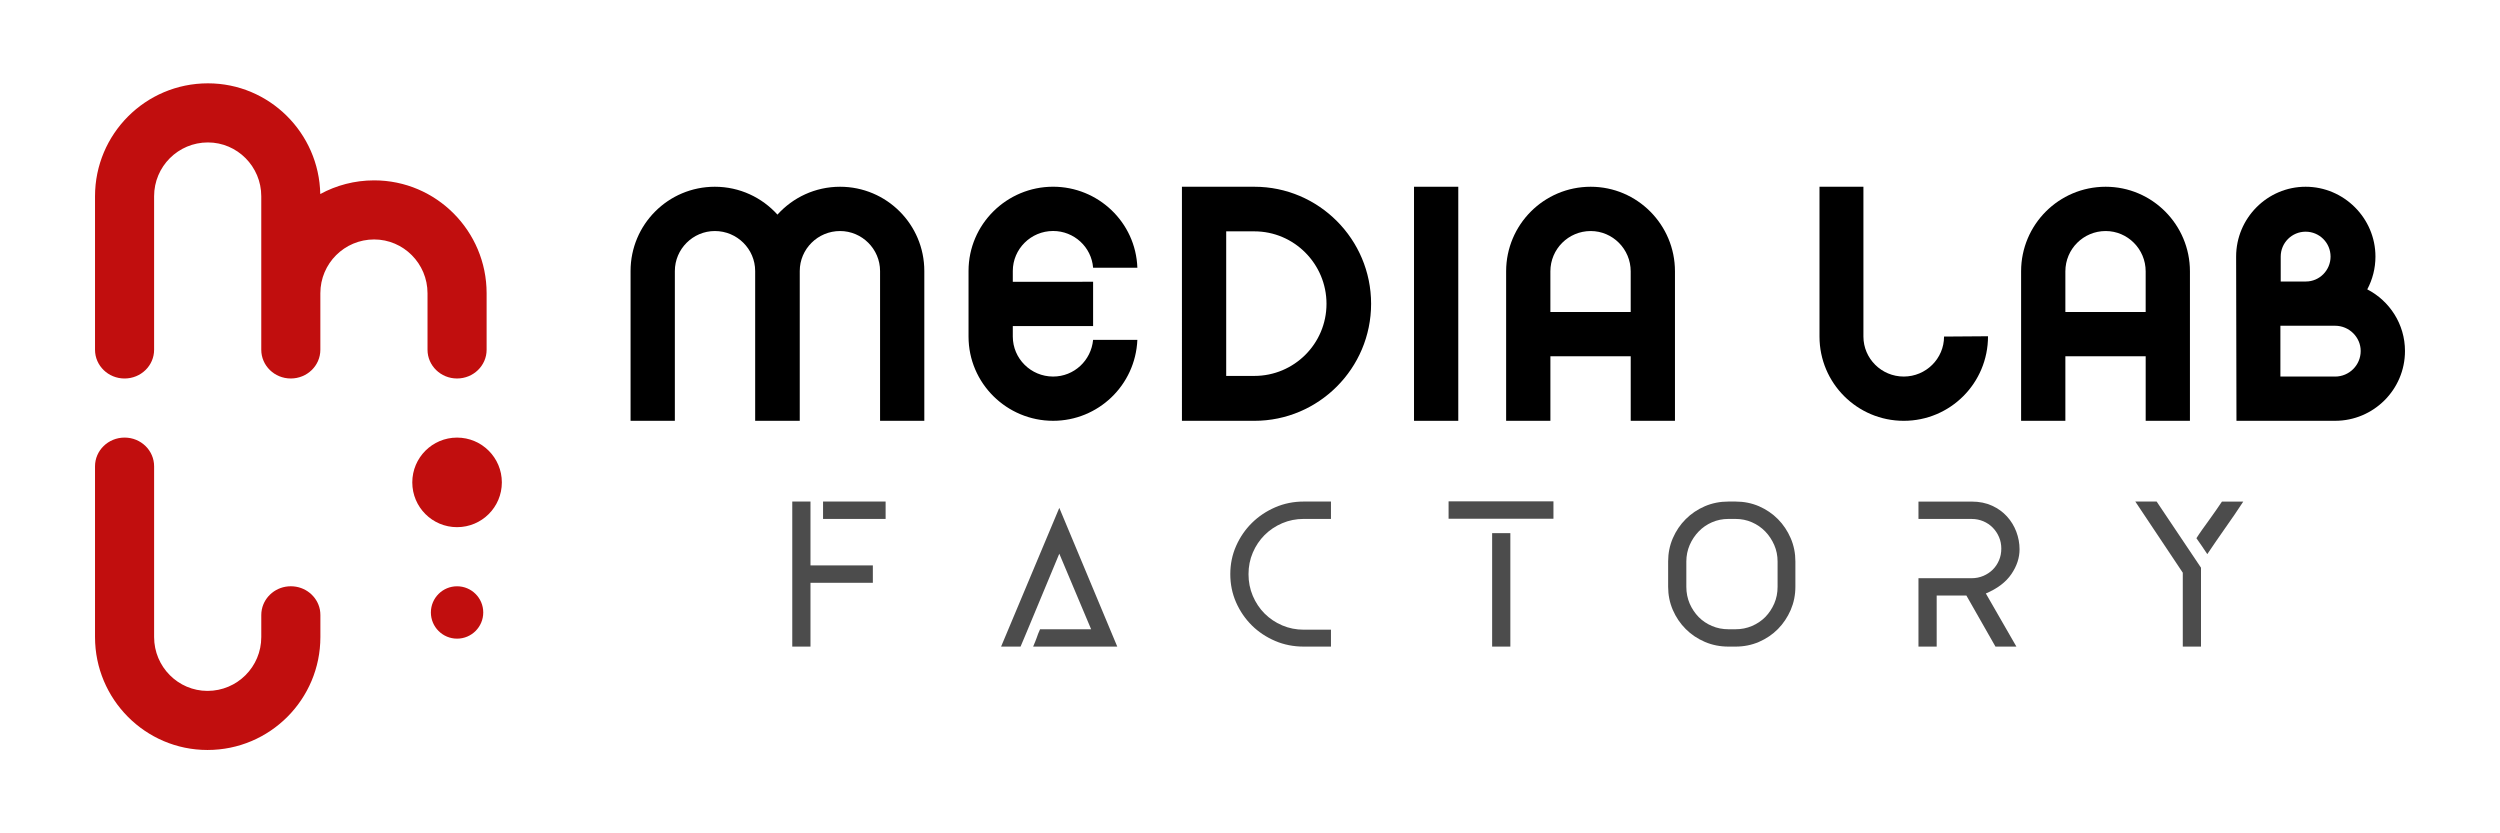 <?xml version="1.0" encoding="utf-8"?>
<!-- Generator: Adobe Illustrator 16.0.0, SVG Export Plug-In . SVG Version: 6.00 Build 0)  -->
<!DOCTYPE svg PUBLIC "-//W3C//DTD SVG 1.1//EN" "http://www.w3.org/Graphics/SVG/1.1/DTD/svg11.dtd">
<svg version="1.1" id="Calque_1" xmlns="http://www.w3.org/2000/svg" xmlns:xlink="http://www.w3.org/1999/xlink" x="0px" y="0px"
	 width="150px" height="50px" viewBox="0 0 150 50" enable-background="new 0 0 150 50" xml:space="preserve">
<g>
	<g>
		<g opacity="0.7">
			<g>
				<path d="M52.371,33.924v1.043h-3.742v3.829h-1.093v-8.702h1.093v3.83H52.371z M53.137,30.094v1.042h-3.754v-1.042H53.137z"/>
				<path d="M63.558,30.472l3.478,8.324h-5.047c0.051-0.117,0.092-0.218,0.125-0.301c0.035-0.084,0.063-0.16,0.089-0.231
					c0.025-0.072,0.052-0.147,0.08-0.226c0.031-0.08,0.069-0.174,0.121-0.283h3.064l-1.91-4.534l-1.745,4.194
					c-0.092,0.217-0.188,0.449-0.288,0.69c-0.103,0.243-0.199,0.473-0.291,0.69h-1.168L63.558,30.472z"/>
				<path d="M79.858,37.78v1.016h-1.632c-0.611,0-1.183-0.112-1.714-0.338c-0.531-0.228-0.998-0.536-1.397-0.929
					c-0.398-0.396-0.715-0.854-0.948-1.382c-0.233-0.527-0.349-1.095-0.349-1.696c0-0.603,0.116-1.168,0.349-1.695
					c0.233-0.526,0.55-0.988,0.948-1.381c0.399-0.393,0.866-0.705,1.397-0.936c0.531-0.23,1.103-0.346,1.714-0.346h1.632v1.042
					h-1.632c-0.459,0-0.893,0.086-1.293,0.258c-0.402,0.171-0.754,0.408-1.057,0.709c-0.3,0.302-0.537,0.653-0.708,1.056
					c-0.172,0.402-0.257,0.832-0.257,1.293s0.085,0.893,0.257,1.301c0.171,0.404,0.409,0.76,0.708,1.061
					c0.303,0.302,0.654,0.538,1.057,0.71c0.4,0.172,0.833,0.258,1.293,0.258H79.858z"/>
				<path d="M93.207,31.124h-6.292v-1.043h6.292V31.124z M90.621,31.989v6.807h-1.093v-6.807H90.621z"/>
				<path d="M107.723,35.205c0,0.494-0.094,0.958-0.281,1.394c-0.19,0.437-0.445,0.816-0.766,1.143
					c-0.323,0.326-0.703,0.583-1.138,0.772c-0.436,0.188-0.903,0.282-1.406,0.282h-0.426c-0.503,0-0.976-0.094-1.414-0.282
					c-0.439-0.189-0.824-0.446-1.148-0.772c-0.327-0.326-0.584-0.706-0.774-1.143c-0.188-0.436-0.282-0.899-0.282-1.394v-1.52
					c0-0.493,0.094-0.958,0.282-1.394c0.19-0.437,0.447-0.817,0.774-1.143c0.325-0.326,0.709-0.584,1.148-0.774
					c0.438-0.188,0.911-0.281,1.414-0.281h0.426c0.503,0,0.97,0.094,1.406,0.281c0.435,0.19,0.814,0.448,1.138,0.774
					c0.321,0.325,0.576,0.706,0.766,1.143c0.188,0.436,0.281,0.9,0.281,1.394V35.205z M106.655,33.692c0-0.35-0.065-0.681-0.2-0.99
					c-0.135-0.309-0.314-0.579-0.539-0.813c-0.227-0.234-0.493-0.418-0.799-0.552c-0.305-0.134-0.633-0.201-0.985-0.201h-0.426
					c-0.352,0-0.681,0.067-0.988,0.201c-0.307,0.134-0.572,0.317-0.797,0.552c-0.227,0.234-0.406,0.505-0.541,0.813
					c-0.132,0.31-0.2,0.641-0.2,0.99v1.518c0,0.359,0.068,0.692,0.2,1.004c0.135,0.309,0.314,0.576,0.541,0.809
					c0.225,0.228,0.49,0.406,0.797,0.536c0.307,0.131,0.636,0.196,0.988,0.196h0.426c0.352,0,0.68-0.065,0.985-0.196
					c0.307-0.13,0.572-0.309,0.799-0.536c0.224-0.232,0.404-0.5,0.539-0.809c0.135-0.312,0.2-0.645,0.2-1.004V33.692z"/>
				<path d="M120.984,38.796h-1.256l-1.744-3.063h-1.783v3.063h-1.093v-4.104h3.2c0.243,0,0.474-0.047,0.693-0.139
					c0.217-0.093,0.405-0.218,0.564-0.375c0.159-0.158,0.286-0.346,0.377-0.563c0.093-0.217,0.136-0.451,0.136-0.701
					c0-0.242-0.043-0.471-0.136-0.688c-0.092-0.218-0.219-0.406-0.377-0.568c-0.16-0.163-0.348-0.29-0.564-0.382
					c-0.219-0.092-0.45-0.139-0.693-0.139h-3.2v-1.042h3.2c0.454,0,0.857,0.083,1.215,0.246c0.355,0.162,0.653,0.378,0.896,0.646
					c0.243,0.267,0.43,0.572,0.56,0.916c0.128,0.343,0.194,0.694,0.194,1.054c0,0.512-0.163,1.008-0.49,1.488
					c-0.328,0.482-0.838,0.87-1.532,1.163L120.984,38.796z"/>
				<path d="M132.06,34.062v4.734h-1.093v-4.433l-2.849-4.27h1.28L132.06,34.062z M134.597,30.094
					c-0.351,0.536-0.713,1.068-1.087,1.594c-0.372,0.529-0.729,1.049-1.072,1.559c-0.136-0.201-0.247-0.369-0.339-0.503
					s-0.198-0.285-0.314-0.451c0.1-0.16,0.219-0.333,0.351-0.521c0.135-0.188,0.271-0.381,0.415-0.577
					c0.143-0.197,0.279-0.392,0.414-0.584c0.133-0.192,0.252-0.364,0.352-0.516H134.597z"/>
			</g>
		</g>
		<g>
			<g>
				<path d="M37.834,25.249v-8.988c0-2.794,2.262-5.056,5.056-5.056c1.495,0,2.832,0.648,3.757,1.672
					c0.924-1.023,2.262-1.672,3.757-1.672c2.793,0,5.055,2.262,5.055,5.056v8.988h-2.655v-8.988c0-1.317-1.083-2.399-2.4-2.399
					c-1.338,0-2.419,1.082-2.419,2.399v8.988h-2.675v-8.988c0-1.317-1.082-2.399-2.419-2.399c-1.318,0-2.4,1.082-2.4,2.399v8.988
					H37.834z"/>
				<path d="M65.586,16.909v2.656h-4.818v0.629c0,1.318,1.082,2.399,2.419,2.399c1.259,0,2.282-0.963,2.399-2.203h2.656
					c-0.118,2.734-2.36,4.858-5.055,4.858c-2.774,0-5.075-2.242-5.075-5.055v-3.934c0-2.813,2.301-5.056,5.075-5.056
					c2.695,0,4.957,2.125,5.055,4.859h-2.656c-0.098-1.24-1.141-2.203-2.399-2.203c-1.337,0-2.419,1.082-2.419,2.399v0.648H65.586z"
					/>
				<path d="M82.266,18.228c0,3.875-3.147,7.021-7.002,7.021h-4.348V11.205h4.348C79.119,11.205,82.266,14.353,82.266,18.228z
					 M75.263,22.555c2.38,0,4.327-1.927,4.327-4.327c0-2.399-1.947-4.347-4.327-4.347h-1.691v8.674H75.263z"/>
				<path d="M84.841,25.249V11.205h2.656v14.044H84.841z"/>
				<path d="M93.023,25.249h-2.655v-8.97c0-2.793,2.262-5.074,5.075-5.074c2.792,0,5.055,2.281,5.055,5.074v8.97h-2.655v-3.874
					h-4.819V25.249z M97.842,18.719v-2.439c0-1.336-1.083-2.418-2.399-2.418c-1.338,0-2.42,1.082-2.42,2.418v2.439H97.842z"/>
				<path d="M119.281,20.175c0,2.813-2.263,5.074-5.056,5.074s-5.055-2.262-5.055-5.055v-8.989h2.635v8.989
					c0,1.318,1.082,2.399,2.419,2.399s2.419-1.081,2.419-2.399L119.281,20.175z"/>
				<path d="M123.921,25.249h-2.655v-8.97c0-2.793,2.261-5.074,5.075-5.074c2.793,0,5.055,2.281,5.055,5.074v8.97h-2.655v-3.874
					h-4.819V25.249z M128.74,18.719v-2.439c0-1.336-1.082-2.418-2.399-2.418c-1.337,0-2.419,1.082-2.419,2.418v2.439H128.74z"/>
				<path d="M138.338,11.205c2.301,0,4.189,1.889,4.189,4.189c0,0.71-0.177,1.377-0.491,1.968c1.337,0.688,2.263,2.086,2.263,3.697
					c0,2.321-1.89,4.189-4.191,4.189h-5.92l-0.02-9.854C134.168,13.094,136.036,11.205,138.338,11.205z M136.824,22.594h3.283
					c0.848,0,1.535-0.688,1.535-1.534c0-0.826-0.688-1.515-1.535-1.515h-3.283V22.594z M136.843,15.395v1.495h1.515
					c0.807,0,1.476-0.668,1.476-1.495c0-0.826-0.669-1.494-1.495-1.494S136.843,14.568,136.843,15.395z"/>
			</g>
		</g>
	</g>
	<g>
		<path fill="#C10E0E" d="M22.451,10.822c-1.173,0-2.275,0.298-3.235,0.82C19.145,7.976,16.16,5,12.475,5
			c-3.752,0-6.774,3.046-6.774,6.775v9.211c0,0.954,0.794,1.724,1.771,1.724c0.981,0,1.774-0.77,1.774-1.724v-9.211
			c0-1.785,1.444-3.229,3.229-3.229c1.758,0,3.201,1.443,3.201,3.229v5.815c0,0.001,0,0.005,0,0.006v1.159l0,0v2.23
			c0,0.954,0.794,1.724,1.771,1.724c0.98,0,1.774-0.77,1.774-1.724v-3.396c0.004-1.783,1.446-3.222,3.229-3.222
			c1.757,0,3.201,1.443,3.201,3.228v3.39c0,0.954,0.794,1.724,1.771,1.724c0.98,0,1.775-0.77,1.775-1.724v-3.39
			C29.197,13.868,26.18,10.822,22.451,10.822z"/>
		<path fill="#C10E0E" d="M30.111,28.944c0,1.486-1.203,2.686-2.689,2.686c-1.481,0-2.685-1.199-2.685-2.686
			c0-1.484,1.203-2.688,2.685-2.688C28.908,26.256,30.111,27.46,30.111,28.944z"/>
		<circle fill="#C10E0E" cx="27.424" cy="36.748" r="1.571"/>
		<path fill="#C10E0E" d="M19.223,36.901v1.324c0,3.729-3.021,6.774-6.774,6.774c-3.729,0-6.748-3.045-6.748-6.774V27.979
			c0-0.953,0.794-1.724,1.775-1.724c0.978,0,1.771,0.771,1.771,1.724v10.246c0,1.786,1.444,3.229,3.202,3.229
			c1.785,0,3.228-1.443,3.228-3.229v-1.324c0-0.109,0.011-0.221,0.032-0.327c0.159-0.798,0.877-1.398,1.74-1.398
			c0.867,0,1.585,0.601,1.744,1.398C19.212,36.681,19.223,36.792,19.223,36.901z"/>
	</g>
</g>
</svg>
